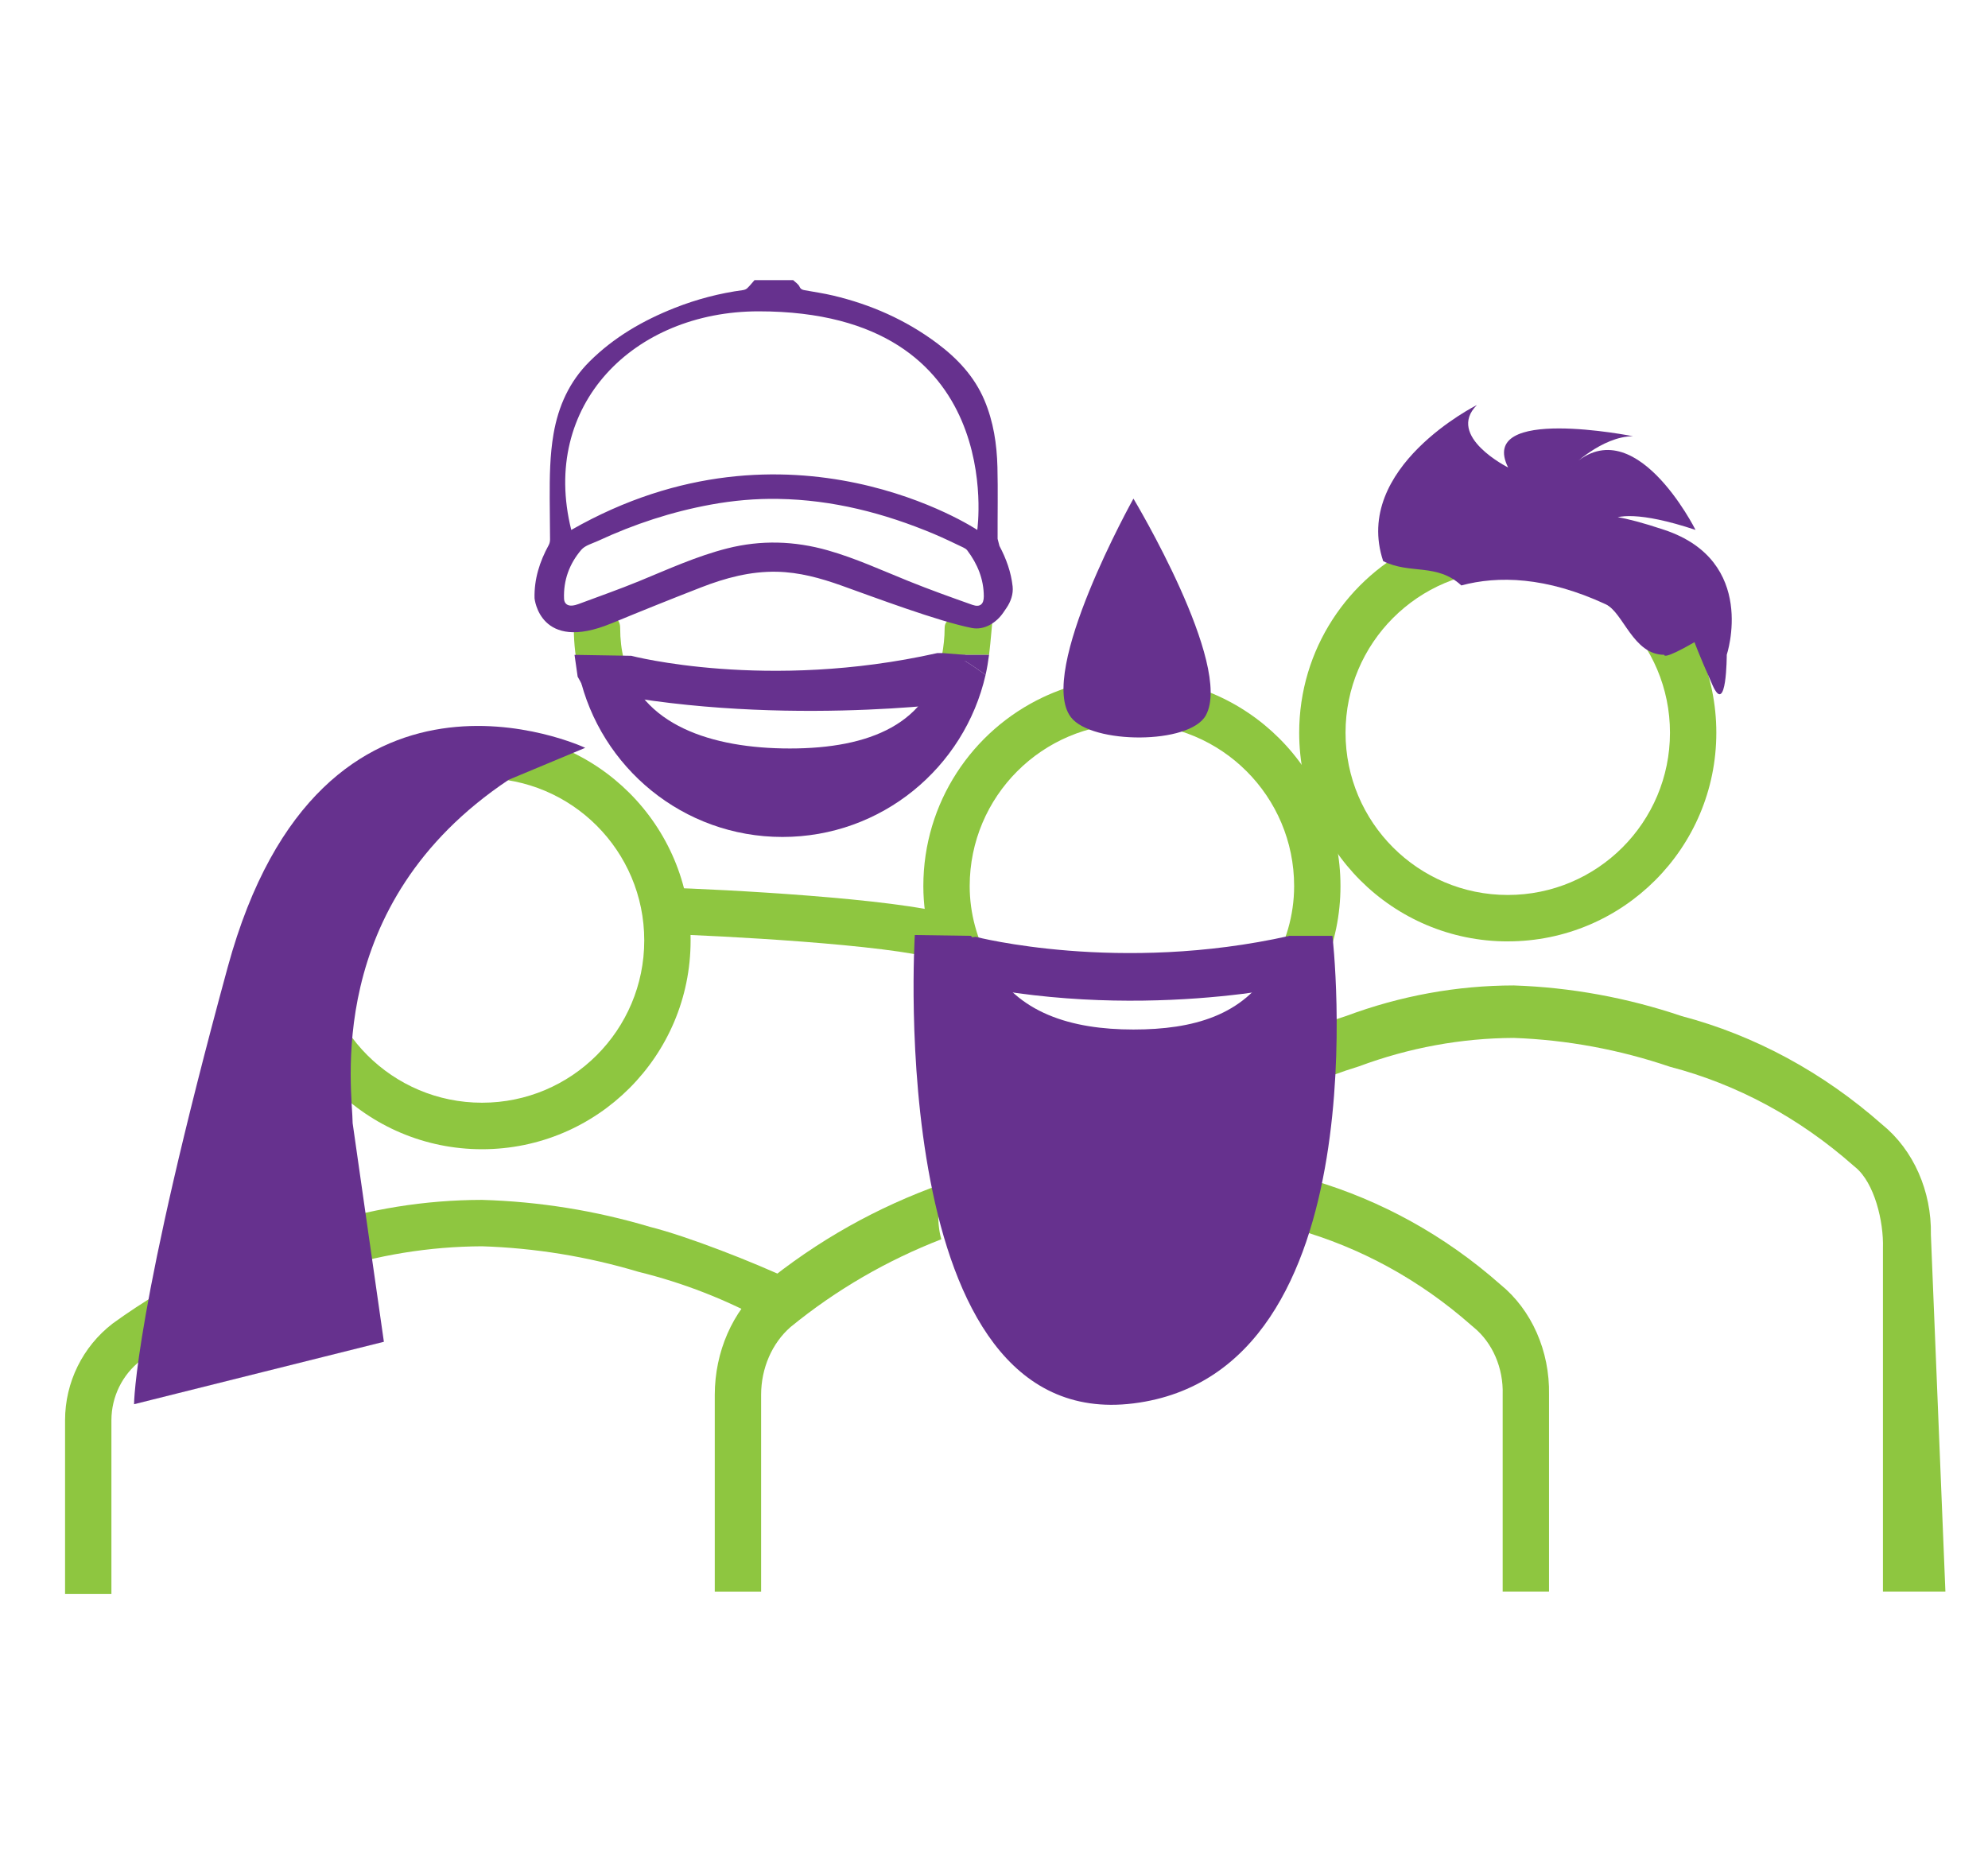 <?xml version="1.0" encoding="UTF-8"?>
<svg id="Layer_1" data-name="Layer 1" xmlns="http://www.w3.org/2000/svg" viewBox="0 0 70 66">
  <defs>
    <style>
      .cls-1 {
        fill: #66318e;
      }

      .cls-1, .cls-2 {
        stroke-width: 0px;
      }

      .cls-2 {
        fill: #8ec640;
      }
    </style>
  </defs>
  <path class="cls-2" d="M34.218,32.431c-.251-.07-.495-.159-.749-.218-1.923-.575-8.048-.895-10.054-.954v1.633c1.865.06,7.851.362,9.639.898.806.185.593-.036,1.358.266-.503-.651-.375-.633-.193-1.626Z"/>
  <path class="cls-2" d="M16.973,40.472c4.056,0,7.344-3.29,7.344-7.348s-3.288-7.348-7.344-7.348-7.344,3.29-7.344,7.348,3.288,7.348,7.344,7.348h0ZM16.973,27.404c3.155,0,5.712,2.559,5.712,5.715s-2.557,5.715-5.712,5.715-5.712-2.559-5.712-5.715c.004-3.155,2.559-5.711,5.712-5.715h0Z"/>
  <path class="cls-2" d="M34.114,21.594c.205.589-.852-.129-.852.529,0,.34-.039.644-.09.937h1.655c.041-.306.173-1.743.173-2.06l-.886.594Z"/>
  <path class="cls-1" d="M33.311,23.06c.44,0,.882.353,1.393.705.053-.231.091-.467.122-.705h-1.516Z"/>
  <path class="cls-1" d="M33.172,23.06c-.426,2.428-2.544,3.299-5.359,3.299-2.759,0-5.263-.826-5.847-3.146-.524.235-1.048.415-1.572.547.743,3.271,3.662,5.715,7.156,5.715,3.492,0,6.41-2.441,7.154-5.71-.511-.352-.953-.705-1.393-.705h-.139Z"/>
  <path class="cls-2" d="M21.079,21.415c-.357.075-.714.158-1.072.254.112.094.198.225.198.458,0,.562.069,1.107.188,1.633.524-.132,1.048-.312,1.572-.547-.084-.332-.128-.695-.128-1.091.001-.621-.769-.326-.759-.708Z"/>
  <path class="cls-2" d="M27.015,46.561c-.149-.645.812-.846.798-1.508-1.245-.588-3.588-1.511-4.923-1.846-1.922-.574-3.912-.893-5.917-.951-2.005.002-3.996.323-5.901.95-2.554.697-4.961,1.85-7.105,3.404-1.056.813-1.675,2.07-1.676,3.403v6.123h1.632v-6.123c.002-.824.383-1.601,1.035-2.105,1.986-1.431,4.213-2.493,6.575-3.135,1.756-.577,3.592-.875,5.44-.883,1.865.06,3.715.362,5.503.898,1.585.389,3.111.985,4.539,1.774h0Z"/>
  <path class="cls-2" d="M33.165,41.699c-2.258.802-4.395,1.99-6.313,3.565-1.059.918-1.681,2.342-1.684,3.853v6.933h1.632v-6.933c.001-.933.384-1.813,1.035-2.383,1.626-1.328,3.419-2.357,5.311-3.091-.188-.639-.091-1.333.02-1.944Z"/>
  <path class="cls-2" d="M52.83,45.235c-1.956-1.729-4.209-2.963-6.607-3.671-.149.576-.347,1.153-.581,1.729,2.243.631,4.349,1.775,6.173,3.387l.07.059c.671.548,1.056,1.441,1.026,2.377v6.933h1.632v-6.933c.03-1.535-.612-2.988-1.714-3.882Z"/>
  <path class="cls-2" d="M34.144,31.203c.002-3.156,2.558-5.715,5.712-5.719v.004c3.155,0,5.712,2.559,5.712,5.715,0,1.045-.301,2.011-.79,2.854h1.847c.37-.877.575-1.841.575-2.854,0-4.058-3.288-7.348-7.344-7.348-1.12,0-2.182.251-3.131.7-2.49,1.176-4.213,3.711-4.213,6.649,0,.631.088,1.239.237,1.824.607.13,1.362.444,2.086.847-.427-.801-.691-1.7-.691-2.671Z"/>
  <path class="cls-1" d="M44.778,34.057c-.989,1.703-2.758,2.199-4.869,2.199-2.185,0-4.114-.579-5.074-2.382-.724-.404-1.479-.718-2.086-.847.812,3.174,3.681,5.525,7.107,5.525,3.045,0,5.656-1.854,6.769-4.495h-1.847Z"/>
  <path class="cls-1" d="M41.976,24.919c-.462.836-3.233.814-3.816.055-.979-1.276,1.759-6.18,1.759-6.18,0,0,2.826,4.706,2.056,6.125Z"/>
  <path class="cls-1" d="M20.607,26.336s-9.289-4.375-12.588,7.721-3.299,15.395-3.299,15.395l8.797-2.199-1.1-7.698c0-1.1-1.1-7.698,5.498-12.096l2.691-1.123Z"/>
  <path class="cls-2" d="M53.09,33.152c4.056,0,7.344-3.29,7.344-7.348s-3.288-7.348-7.344-7.348c-1.12,0-2.182.251-3.131.7-2.49,1.176-4.213,3.711-4.213,6.649,0,4.058,3.288,7.348,7.344,7.348h0ZM53.09,20.088c3.155,0,5.712,2.559,5.712,5.715s-2.557,5.715-5.712,5.715-5.712-2.559-5.712-5.715c.002-3.156,2.558-5.715,5.712-5.719v.004Z"/>
  <path class="cls-2" d="M68.5,56.05l-.511-12.564c.03-1.535-.612-2.988-1.714-3.882-2.08-1.838-4.487-3.141-7.056-3.819-1.923-.65-3.913-1.014-5.918-1.081-2.004.002-3.995.365-5.899,1.075-.986.304-2.172.84-3.379,1.482-.061.606.059,1.213.257,1.819,1.145-.632,2.34-1.148,3.574-1.528,1.758-.654,3.596-.992,5.447-1,1.866.068,3.716.409,5.504,1.017,2.35.611,4.554,1.799,6.455,3.479l.07.059c.671.548,1,1.908.971,2.845v12.096h2.199Z"/>
  <path class="cls-1" d="M33.189,23h-.189c-6.001,1.345-10.773.095-10.773.095l-1.997-.033.11.769c.078.142.162.282.232.425,6.478,1.413,13.289.47,13.289.47l.134-1.663-.806-.064Z"/>
  <path class="cls-1" d="M32.671,33.203l1.685-.211s5.051,1.31,11.052-.035l1.214.404-.632,1.263s-6.025,1.456-12.634-.105l-.684-1.316Z"/>
  <path class="cls-1" d="M39.909,38.426c-4.534-.024-5.498-5.498-5.732-5.469l-1.965-.029s-1.1,17.594,7.698,16.495,7.007-16.466,7.007-16.466h-1.527s.018,5.498-5.481,5.469Z"/>
  <path class="cls-1" d="M56.956,18.214c.295-.063.753-.06,1.449.087l-.102-.035.102.035c.364.077.788.191,1.297.361,0,0-2.199-4.399-4.399-2.199,0,0,1.1-1.1,2.199-1.1,0,0-5.498-1.1-4.399,1.1,0,0-2.199-1.1-1.1-2.199,0,0-4.399,2.199-3.299,5.498.948.474,1.891.06,2.751.855,1.289-.345,2.978-.314,5.087.665.617.287.959,1.778,2.059,1.778,0,0-.07.211,1.065-.445,0,0,.129.374.632,1.509s.503-1.065.503-1.065c0,0,1.1-3.299-2.199-4.399-.765-.255-1.286-.388-1.647-.448"/>
  <path class="cls-1" d="M42.46,25.19c-.57,1.04-4.02,1.02-4.75.07-1.22-1.58,2.2-7.7,2.2-7.7,0,0,3.52,5.86,2.55,7.63Z"/>
  <path class="cls-1" d="M21.523,21.956c1.051-.435,2.106-.859,3.166-1.271.853-.332,1.731-.568,2.66-.55.791.016,1.541.223,2.278.486,1.137.406,3.409,1.262,4.594,1.495.432.085.859-.179,1.107-.543l.112-.164c.152-.223.245-.491.216-.759-.055-.501-.224-.971-.464-1.424l-.065-.25c-.004-.842.015-1.684-.006-2.525-.02-.809-.14-1.605-.459-2.359-.355-.838-.955-1.473-1.672-2.008-1.097-.819-2.324-1.36-3.652-1.675-.332-.079-.672-.128-1.008-.189-.081-.015-.136-.034-.178-.126-.042-.091-.146-.154-.224-.229h-1.361c-.083.095-.161.194-.251.281-.038.037-.099.063-.152.07-.827.111-1.629.321-2.405.627-1.116.441-2.139,1.032-2.997,1.885-.713.708-1.102,1.574-1.271,2.553-.13.754-.137,1.515-.135,2.276.001.479.011.958.012,1.437 0.0.067-.014.142-.046.2-.321.585-.516,1.201-.5,1.875,0,0,.177,1.931,2.7.886ZM20.115,18.662c-1.1-4.399,2.199-7.698,6.598-7.698,8.797,0,7.698,7.698,7.698,7.698,0,0-6.598-4.399-14.295,0M34.243,21.302c-.754-.267-1.507-.537-2.248-.836-.943-.38-1.866-.806-2.848-1.085-1.175-.333-2.351-.369-3.537-.069-1.079.273-2.086.736-3.11,1.156-.702.288-1.42.539-2.132.805-.07.026-.145.046-.219.053-.166.017-.281-.071-.288-.236-.027-.654.188-1.237.606-1.726.136-.159.388-.222.593-.317,1.271-.59,2.592-1.025,3.971-1.277.785-.143,1.577-.215,2.377-.2,1.911.032,3.725.499,5.477,1.234.348.146.687.313,1.028.474.053.025.11.058.145.104.361.479.581,1.011.583,1.62.001.277-.135.393-.397.3Z"/>
</svg>